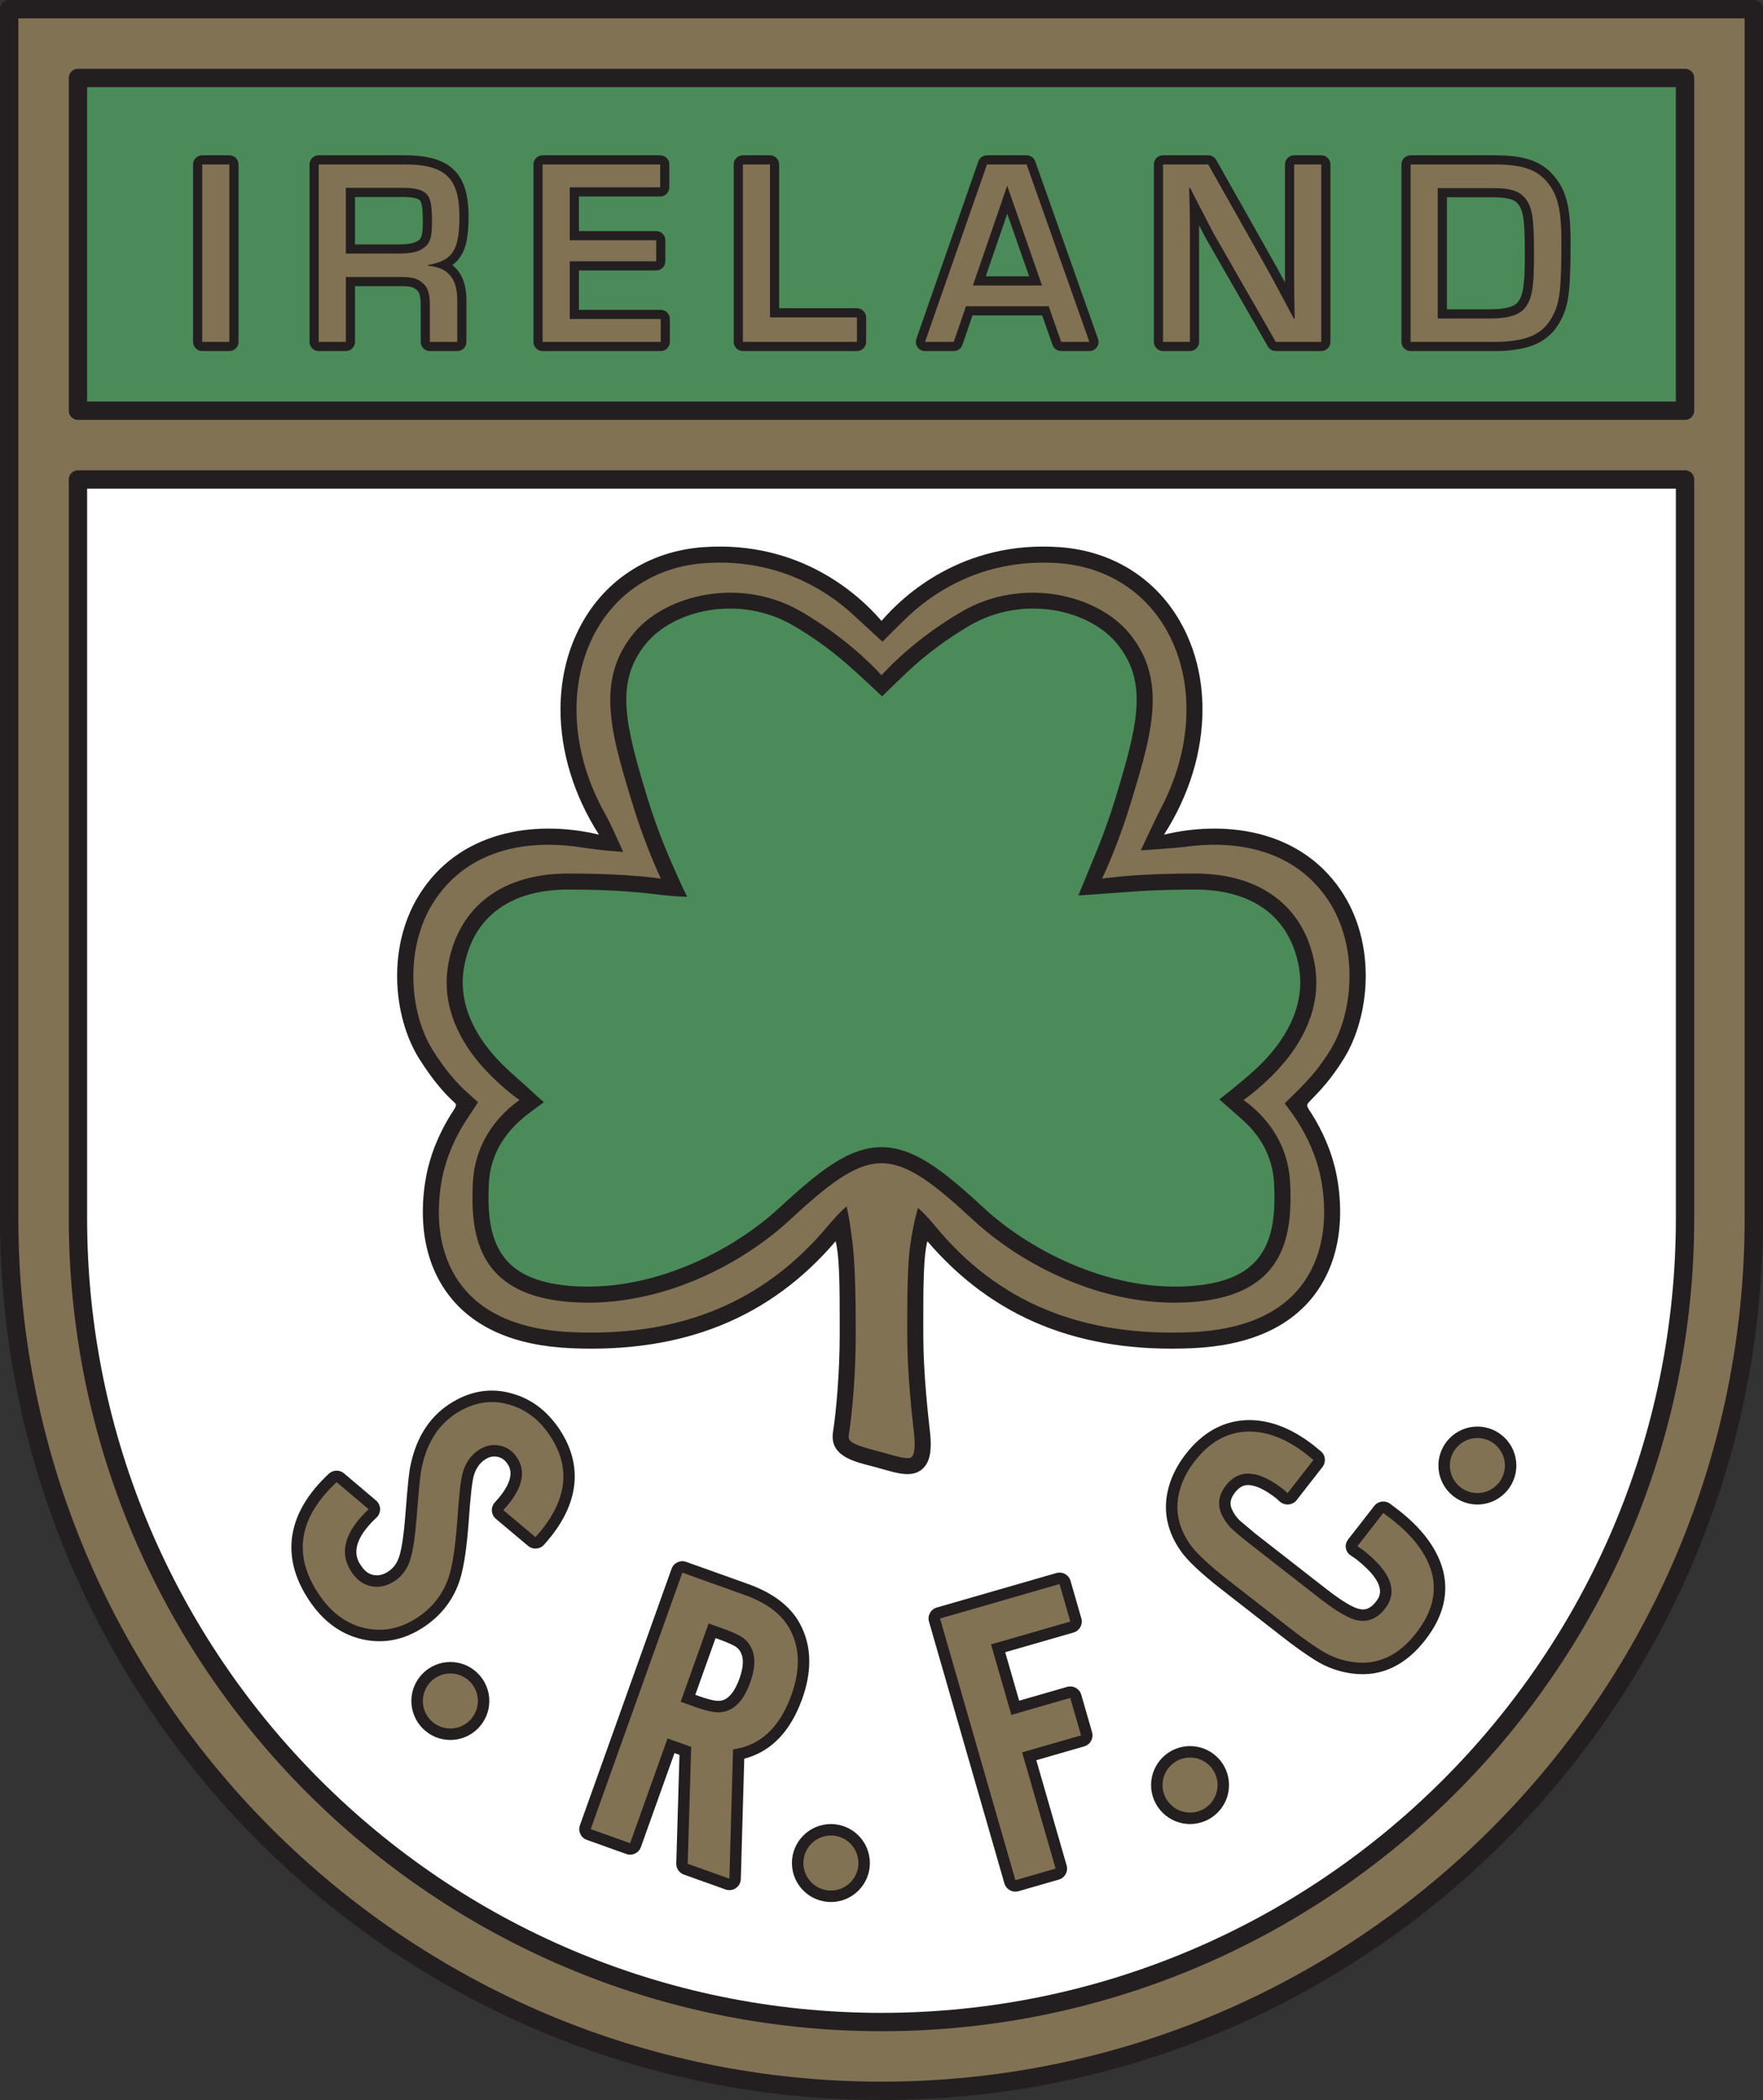 <?xml version="1.0" encoding="UTF-8"?>
<svg xmlns="http://www.w3.org/2000/svg" xmlns:xlink="http://www.w3.org/1999/xlink" width="504.67pt" height="600.96pt" viewBox="0 0 504.67 600.96" version="1.1">
<rect x="0" y="0" width="504.67" height="600.96" fill="#333333" stroke="none"/>
<g id="surface1">
<path style=" stroke:none;fill-rule:nonzero;fill:rgb(13.699%,12.199%,12.5%);fill-opacity:1;" d="M 2.625 -0.004 C 1.176 -0.004 0 1.172 0 2.621 L 0 348.629 C 0 487.766 113.195 600.961 252.332 600.961 C 391.469 600.961 504.664 487.766 504.664 348.629 L 504.664 2.621 C 504.664 1.172 503.492 -0.004 502.039 -0.004 L 2.625 -0.004 "/>
<path style=" stroke:none;fill-rule:nonzero;fill:rgb(50.999%,44.699%,32.899%);fill-opacity:1;" d="M 499.414 5.246 C 499.414 10.418 499.414 348.629 499.414 348.629 C 499.414 484.867 388.574 595.711 252.332 595.711 C 116.09 595.711 5.25 484.867 5.25 348.629 C 5.25 348.629 5.25 10.418 5.25 5.246 C 10.418 5.246 494.246 5.246 499.414 5.246 "/>
<path style=" stroke:none;fill-rule:nonzero;fill:rgb(13.699%,12.199%,12.5%);fill-opacity:1;" d="M 482.348 134.586 L 22.328 134.586 C 21.629 134.582 20.957 134.855 20.461 135.348 C 19.965 135.844 19.688 136.512 19.688 137.211 L 19.688 348.629 C 19.688 476.906 124.051 581.273 252.332 581.273 C 380.613 581.273 484.98 476.906 484.98 348.629 L 484.98 137.211 C 484.98 136.516 484.699 135.844 484.207 135.352 C 483.715 134.859 483.043 134.582 482.348 134.586 "/>
<path style=" stroke:none;fill-rule:nonzero;fill:rgb(13.699%,12.199%,12.5%);fill-opacity:1;" d="M 22.312 19.684 C 20.863 19.684 19.688 20.859 19.688 22.309 L 19.688 117.531 C 19.688 118.238 19.973 118.918 20.48 119.414 C 20.988 119.906 21.676 120.176 22.383 120.152 L 22.617 120.148 C 22.617 120.148 481.82 120.148 481.859 120.148 C 481.891 120.148 482.316 120.156 482.316 120.156 C 483.02 120.164 483.695 119.895 484.195 119.398 C 484.695 118.906 484.98 118.234 484.98 117.531 L 484.98 22.309 C 484.98 20.859 483.805 19.684 482.355 19.684 L 22.312 19.684 "/>
<path style=" stroke:none;fill-rule:nonzero;fill:rgb(29.399%,54.5%,35.3%);fill-opacity:1;" d="M 479.73 24.934 C 479.73 29.758 479.73 110.062 479.73 114.898 C 475.488 114.898 29.648 114.898 24.938 114.898 C 24.938 110.062 24.938 29.758 24.938 24.934 C 30.098 24.934 474.57 24.934 479.73 24.934 "/>
<path style=" stroke:none;fill-rule:nonzero;fill:rgb(100%,100%,100%);fill-opacity:1;" d="M 24.938 348.629 C 24.938 348.629 24.938 144.961 24.938 139.836 C 29.676 139.836 475.41 139.836 479.73 139.836 C 479.73 144.961 479.73 348.629 479.73 348.629 C 479.73 474.012 377.719 576.023 252.332 576.023 C 126.945 576.023 24.938 474.012 24.938 348.629 "/>
<path style=" stroke:none;fill-rule:nonzero;fill:rgb(13.699%,12.199%,12.5%);fill-opacity:1;" d="M 91.23 44.438 C 89.781 44.438 88.605 45.613 88.605 47.062 L 88.605 97.836 C 88.605 99.285 89.781 100.461 91.23 100.461 L 98.996 100.461 C 100.445 100.461 101.621 99.285 101.621 97.836 C 101.621 97.836 101.621 85.758 101.621 81.887 C 105.238 81.887 114.449 81.887 114.449 81.887 C 117.828 81.887 118.41 82.246 119.219 82.938 C 119.902 83.492 120.426 84.188 120.426 87.559 L 120.426 97.836 C 120.426 99.285 121.602 100.461 123.051 100.461 L 130.895 100.461 C 132.344 100.461 133.52 99.285 133.52 97.836 L 133.52 85.887 C 133.52 80.746 131.805 77.695 129.473 75.871 C 133.215 73.152 134.129 68.633 134.129 61.906 C 134.129 49.496 128.824 44.438 115.82 44.438 L 91.23 44.438 M 115.363 56.387 C 118.32 56.387 119.418 56.848 119.684 56.988 C 120.457 57.414 121.035 57.738 121.035 63.582 C 121.035 67.926 120.457 68.328 119.656 68.883 C 118.668 69.609 116.863 69.938 114.07 69.938 C 114.07 69.938 105.203 69.938 101.621 69.938 C 101.621 66.684 101.621 59.641 101.621 56.387 C 105.324 56.387 115.363 56.387 115.363 56.387 "/>
<path style=" stroke:none;fill-rule:nonzero;fill:rgb(13.699%,12.199%,12.5%);fill-opacity:1;" d="M 282.531 44.438 C 281.414 44.438 280.422 45.145 280.055 46.195 L 262.316 96.973 C 262.039 97.773 262.164 98.664 262.656 99.355 C 263.148 100.051 263.945 100.461 264.797 100.461 L 273.016 100.461 C 274.137 100.461 275.137 99.75 275.5 98.688 C 275.5 98.688 277.562 92.68 278.391 90.262 C 281.301 90.262 295.441 90.262 298.332 90.262 C 299.176 92.668 301.293 98.707 301.293 98.707 C 301.664 99.758 302.656 100.461 303.77 100.461 L 311.84 100.461 C 312.691 100.461 313.492 100.047 313.984 99.352 C 314.477 98.656 314.598 97.766 314.316 96.961 L 296.352 46.188 C 295.98 45.137 294.988 44.438 293.875 44.438 L 282.531 44.438 M 288.336 61.164 C 290.684 67.891 293.25 75.23 294.594 79.074 C 290.82 79.074 285.934 79.074 282.176 79.074 C 283.496 75.242 286.02 67.895 288.336 61.164 "/>
<path style=" stroke:none;fill-rule:nonzero;fill:rgb(13.699%,12.199%,12.5%);fill-opacity:1;" d="M 57.891 44.438 C 56.441 44.438 55.266 45.613 55.266 47.062 L 55.266 97.836 C 55.266 99.285 56.441 100.461 57.891 100.461 L 65.656 100.461 C 67.105 100.461 68.281 99.285 68.281 97.836 L 68.281 47.062 C 68.281 45.613 67.105 44.438 65.656 44.438 L 57.891 44.438 "/>
<path style=" stroke:none;fill-rule:nonzero;fill:rgb(13.699%,12.199%,12.5%);fill-opacity:1;" d="M 155.328 44.438 C 153.879 44.438 152.703 45.613 152.703 47.062 L 152.703 97.836 C 152.703 99.285 153.879 100.461 155.328 100.461 L 189.129 100.461 C 190.578 100.461 191.754 99.285 191.754 97.836 L 191.754 91.289 C 191.754 89.84 190.578 88.664 189.129 88.664 C 189.129 88.664 169.965 88.664 165.719 88.664 C 165.719 85.652 165.719 80.41 165.719 77.395 C 169.914 77.395 187.836 77.395 187.836 77.395 C 189.281 77.395 190.461 76.223 190.461 74.77 L 190.461 68.758 C 190.461 67.309 189.281 66.133 187.836 66.133 C 187.836 66.133 169.914 66.133 165.719 66.133 C 165.719 63.297 165.719 59.07 165.719 56.234 C 169.957 56.234 188.977 56.234 188.977 56.234 C 190.426 56.234 191.602 55.059 191.602 53.609 L 191.602 47.062 C 191.602 45.613 190.426 44.438 188.977 44.438 L 155.328 44.438 "/>
<path style=" stroke:none;fill-rule:nonzero;fill:rgb(13.699%,12.199%,12.5%);fill-opacity:1;" d="M 212.648 44.438 C 211.199 44.438 210.023 45.613 210.023 47.062 L 210.023 97.836 C 210.023 99.285 211.199 100.461 212.648 100.461 L 245.309 100.461 C 246.758 100.461 247.934 99.285 247.934 97.836 L 247.934 90.832 C 247.934 89.383 246.758 88.207 245.309 88.207 C 245.309 88.207 227.242 88.207 223.039 88.207 C 223.039 83.57 223.039 47.062 223.039 47.062 C 223.039 45.613 221.863 44.438 220.414 44.438 L 212.648 44.438 "/>
<path style=" stroke:none;fill-rule:nonzero;fill:rgb(13.699%,12.199%,12.5%);fill-opacity:1;" d="M 370.457 44.438 C 369.008 44.438 367.832 45.613 367.832 47.062 C 367.832 47.062 367.832 80.836 367.832 80.84 C 366.016 77.453 365 75.613 363.906 73.695 L 348.156 45.773 C 347.688 44.945 346.816 44.438 345.867 44.438 L 332.926 44.438 C 331.477 44.438 330.301 45.613 330.301 47.062 L 330.301 97.836 C 330.301 99.285 331.477 100.461 332.926 100.461 L 340.617 100.461 C 342.066 100.461 343.242 99.285 343.242 97.836 C 343.242 97.836 343.242 64.746 343.242 64.477 C 344.129 66.188 345.074 68.012 345.074 68.012 L 362.926 99.145 C 363.395 99.961 364.262 100.461 365.203 100.461 L 378.219 100.461 C 379.672 100.461 380.844 99.285 380.844 97.836 L 380.844 47.062 C 380.844 45.613 379.672 44.438 378.219 44.438 L 370.457 44.438 "/>
<path style=" stroke:none;fill-rule:nonzero;fill:rgb(13.699%,12.199%,12.5%);fill-opacity:1;" d="M 403.797 44.438 C 402.348 44.438 401.172 45.613 401.172 47.062 L 401.172 97.836 C 401.172 99.285 402.348 100.461 403.797 100.461 L 428.922 100.461 C 430.984 100.461 433.734 100.148 436.094 99.641 C 441.258 98.465 444.699 95.824 446.949 91.32 C 449.199 87.094 449.586 82.066 449.586 69.137 C 449.586 58.855 448.234 53.945 444.23 49.68 C 440.828 46.008 435.973 44.438 428.008 44.438 L 403.797 44.438 M 427.473 56.461 C 432.473 56.461 433.871 57.441 434.637 58.5 C 436.035 60.402 436.496 62.742 436.496 72.867 C 436.496 82.258 435.887 84.637 434.523 86.422 C 433.492 87.797 430.77 88.512 426.637 88.512 C 426.637 88.512 417.77 88.512 414.188 88.512 C 414.188 84.32 414.188 60.656 414.188 56.461 C 417.848 56.461 427.473 56.461 427.473 56.461 "/>
<path style=" stroke:none;fill-rule:nonzero;fill:rgb(13.699%,12.199%,12.5%);fill-opacity:1;" d="M 192.234 448.949 L 166.008 522.336 C 165.398 524.043 166.285 525.918 167.992 526.531 L 179.273 530.559 C 180.09 530.852 180.992 530.809 181.781 530.438 C 182.566 530.062 183.172 529.395 183.465 528.574 C 183.465 528.574 191.297 506.664 193.074 501.691 C 193.785 501.945 193.871 501.977 194.504 502.203 C 194.383 506.316 193.586 533.332 193.586 533.363 C 193.586 534.746 194.453 535.984 195.762 536.453 L 207.684 540.715 C 208.672 541.066 209.773 540.926 210.641 540.332 C 211.508 539.742 212.039 538.77 212.066 537.719 C 212.066 537.719 212.922 507.762 213.047 503.293 C 220.691 501.297 226.281 495.551 229.656 486.105 C 230.996 482.359 231.664 478.801 231.664 475.445 C 231.664 471.461 230.719 467.766 228.836 464.395 C 226.133 459.551 221.191 455.816 214.152 453.301 L 196.43 446.965 C 194.723 446.355 192.844 447.242 192.234 448.949 M 204.832 468.785 C 205.227 468.926 205.879 469.16 205.879 469.16 C 207.66 469.797 209.145 470.438 210.293 471.059 C 211.129 471.52 211.711 472.145 212.105 473.012 C 212.469 473.754 212.648 474.625 212.648 475.625 C 212.648 476.969 212.324 478.543 211.676 480.348 C 209.473 486.516 206.723 486.68 205.816 486.738 C 205.312 486.77 203.77 486.699 200.082 485.383 C 200.082 485.383 199.43 485.148 199.035 485.008 C 200.414 481.148 203.453 472.641 204.832 468.785 "/>
<path style=" stroke:none;fill-rule:nonzero;fill:rgb(13.699%,12.199%,12.5%);fill-opacity:1;" d="M 128.527 401.879 C 122.633 405.77 118.867 411.938 117.34 420.211 C 117.133 421.324 116.766 423.98 115.988 434.113 C 115.598 438.98 115.082 442.602 114.445 444.863 C 113.855 447.062 112.789 448.637 111.18 449.695 C 109.703 450.672 108.359 450.996 106.953 450.719 C 106.035 450.547 104.703 450.094 103.348 448.035 C 102.277 446.418 99.441 442.121 107.77 434.293 C 108.453 433.652 108.828 432.75 108.805 431.816 C 108.781 430.883 108.359 430.004 107.645 429.398 L 98.484 421.641 C 97.215 420.562 95.34 420.609 94.125 421.742 C 82.16 432.914 80.172 445.391 88.379 457.82 C 92.41 463.934 97.566 467.73 103.703 469.117 C 109.785 470.492 115.68 469.332 121.227 465.672 C 126.43 462.238 129.969 457.57 131.738 451.797 C 132.812 448.266 133.605 442.961 134.16 435.574 C 134.723 427.23 135.203 423.992 135.508 422.738 C 136.078 420.441 137.172 418.777 138.859 417.664 C 140.055 416.879 141.195 416.641 142.453 416.914 C 143.641 417.172 144.527 417.805 145.254 418.902 C 145.938 419.941 148.02 423.098 141.672 429.918 C 141.059 430.574 140.742 431.457 140.801 432.355 C 140.855 433.254 141.273 434.09 141.965 434.664 L 151.168 442.395 C 152.52 443.527 154.527 443.391 155.711 442.082 C 168.266 428.207 165.105 416.52 160.246 409.156 C 156.816 403.957 152.367 400.512 147.031 398.918 C 140.715 396.957 134.477 397.953 128.527 401.879 "/>
<path style=" stroke:none;fill-rule:nonzero;fill:rgb(13.699%,12.199%,12.5%);fill-opacity:1;" d="M 302.391 450.16 L 268.18 460.02 C 266.438 460.52 265.434 462.34 265.934 464.082 L 287.512 538.965 C 288.016 540.703 289.832 541.711 291.574 541.207 L 303.086 537.891 C 303.922 537.652 304.625 537.086 305.047 536.324 C 305.316 535.836 305.457 535.289 305.457 534.738 C 305.457 534.434 305.414 534.129 305.328 533.832 C 305.328 533.832 298.141 508.887 296.652 503.719 C 300.82 502.52 310.367 499.766 310.367 499.766 C 311.805 499.352 312.738 498.039 312.738 496.613 C 312.738 496.316 312.699 496.008 312.609 495.703 L 309.523 484.984 C 309.02 483.246 307.203 482.238 305.461 482.742 C 305.461 482.742 295.914 485.492 291.742 486.691 C 290.691 483.035 288.801 476.48 287.746 472.82 C 292.422 471.473 307.297 467.188 307.297 467.188 C 308.734 466.773 309.668 465.461 309.668 464.035 C 309.668 463.734 309.629 463.43 309.539 463.125 L 306.449 452.406 C 306.211 451.57 305.645 450.863 304.883 450.441 C 304.121 450.02 303.227 449.922 302.391 450.16 "/>
<path style=" stroke:none;fill-rule:nonzero;fill:rgb(13.699%,12.199%,12.5%);fill-opacity:1;" d="M 356.125 406.441 C 349.688 406.898 344.078 410.141 339.445 416.086 C 336.715 419.59 334.945 423.305 334.18 427.129 C 333.016 432.797 334.234 438.34 337.805 443.59 C 339.715 446.426 343.676 450.172 349.902 455.027 L 367.008 468.363 C 370.441 471.043 373.535 473.254 376.199 474.934 C 379.688 477.168 383.496 478.527 387.504 478.961 C 395.391 479.871 402.289 476.629 407.988 469.324 C 413.352 462.445 414.965 455.391 412.773 448.359 C 410.957 442.613 406.766 437.16 400.32 432.137 L 397.922 430.336 C 396.492 429.262 394.484 429.547 393.383 430.957 L 385.984 440.449 C 385.426 441.164 385.102 442.016 385.242 442.91 C 385.383 443.809 385.801 444.543 386.551 445.055 L 388.617 446.461 C 388.559 446.422 388.211 446.199 388.152 446.156 C 397.621 453.539 394.906 457.02 393.883 458.328 C 391.902 460.871 390.184 460.789 388.625 460.32 C 387.289 459.906 384.637 458.602 379.707 454.758 L 359.328 438.867 L 354.895 435.133 C 353.91 434.188 353.145 433.082 352.59 431.797 C 352.133 430.691 351.875 429.23 353.547 427.086 C 354.836 425.43 355.984 425.117 356.738 425.023 C 358.871 424.758 361.852 426.062 365.359 428.801 L 366.254 429.633 C 366.926 430.258 367.867 430.609 368.785 430.539 C 369.703 430.465 370.586 430.047 371.152 429.32 L 378.551 419.828 C 379.645 418.43 379.461 416.441 378.09 415.312 L 376.039 413.621 C 369.359 408.41 362.66 405.996 356.125 406.441 "/>
<path style=" stroke:none;fill-rule:nonzero;fill:rgb(13.699%,12.199%,12.5%);fill-opacity:1;" d="M 117.758 486.773 C 117.758 492.926 122.762 497.93 128.914 497.93 C 135.066 497.93 140.07 492.926 140.07 486.773 C 140.07 480.621 135.066 475.617 128.914 475.617 C 122.762 475.617 117.758 480.621 117.758 486.773 "/>
<path style=" stroke:none;fill-rule:nonzero;fill:rgb(13.699%,12.199%,12.5%);fill-opacity:1;" d="M 411.754 419.398 C 411.754 425.551 416.762 430.555 422.91 430.555 C 429.062 430.555 434.066 425.551 434.066 419.398 C 434.066 413.25 429.062 408.242 422.91 408.242 C 416.762 408.242 411.754 413.25 411.754 419.398 "/>
<path style=" stroke:none;fill-rule:nonzero;fill:rgb(13.699%,12.199%,12.5%);fill-opacity:1;" d="M 329.504 510.836 C 329.504 516.988 334.512 521.992 340.66 521.992 C 346.812 521.992 351.816 516.988 351.816 510.836 C 351.816 504.684 346.812 499.68 340.66 499.68 C 334.512 499.68 329.504 504.684 329.504 510.836 "/>
<path style=" stroke:none;fill-rule:nonzero;fill:rgb(13.699%,12.199%,12.5%);fill-opacity:1;" d="M 226.695 533.148 C 226.695 539.301 231.699 544.305 237.852 544.305 C 244.004 544.305 249.008 539.301 249.008 533.148 C 249.008 526.996 244.004 521.992 237.852 521.992 C 231.699 521.992 226.695 526.996 226.695 533.148 "/>
<path style=" stroke:none;fill-rule:nonzero;fill:rgb(13.699%,12.199%,12.5%);fill-opacity:1;" d="M 201.379 156.578 C 185.535 157.688 172.488 166.312 165.586 180.242 C 162.141 187.195 160.445 194.98 160.445 203.035 C 160.445 214.984 164.195 227.527 171.453 238.852 C 154.801 234.836 133.031 236.891 120.891 254.699 C 110.34 270.172 112.543 291.098 119.969 302.93 C 124.137 309.578 127.727 313.395 130.004 315.426 C 130.539 315.902 130.863 316.191 129.91 317.617 C 127.527 321.199 124.309 326.984 122.527 334.191 C 121.285 339.219 118.027 356.684 128.242 370.34 C 135.391 379.895 147.211 385.102 163.375 385.816 C 195.605 387.242 220.406 377.168 239.211 355.199 C 239.324 355.68 239.445 356.262 239.57 357.016 C 240.309 361.395 240.367 369.387 240.367 377.465 C 240.367 378.246 240.367 382.211 240.367 382.211 C 240.367 392.414 239.391 403.953 238.469 409.633 C 238.387 410.148 238.348 410.637 238.348 411.098 C 238.348 416.777 244.445 418.301 249.871 419.66 L 252.828 420.473 C 257.094 421.695 261.121 422.852 263.957 420.453 C 265.633 419.035 266.434 416.766 266.434 413.289 C 266.434 412.223 266.359 411.043 266.211 409.738 C 265.688 405.141 264.301 392.93 264.301 382.211 C 264.301 382.211 264.297 378.266 264.297 377.488 C 264.297 369.402 264.355 361.398 265.094 357.016 C 265.223 356.262 265.344 355.676 265.457 355.199 C 284.297 377.18 309.086 387.242 341.293 385.816 C 357.453 385.102 369.273 379.895 376.422 370.34 C 386.637 356.688 383.379 339.219 382.141 334.191 C 380.359 326.98 377.141 321.199 374.754 317.617 C 373.902 316.336 374.098 316.023 374.789 315.305 L 375.215 314.863 C 378.215 311.754 381.047 308.82 384.703 302.922 C 392.086 291.027 394.27 270.086 383.777 254.699 C 371.637 236.895 349.863 234.836 333.211 238.852 C 340.473 227.527 344.219 214.984 344.219 203.035 C 344.219 194.98 342.527 187.195 339.078 180.242 C 332.176 166.312 319.133 157.688 303.289 156.578 C 275.438 154.621 258.488 170.559 252.496 177.504 C 252.422 177.586 252.379 177.617 252.324 177.672 C 252.32 177.664 252.293 177.641 252.293 177.641 C 246.305 170.652 229.355 154.613 201.379 156.578 "/>
<path style=" stroke:none;fill-rule:nonzero;fill:rgb(50.999%,44.699%,32.899%);fill-opacity:1;" d="M 370.93 320.164 C 373.105 323.449 376.059 328.727 377.68 335.293 C 378.797 339.828 381.75 355.551 372.742 367.59 C 366.461 375.988 355.809 380.578 341.09 381.227 C 309.621 382.617 285.57 372.656 267.602 350.742 C 264.977 347.539 262.789 345.68 262.789 345.68 C 262.789 345.68 261.512 349.652 260.566 356.254 C 259.816 361.457 259.699 370.367 259.703 379.82 L 259.707 382.211 C 259.707 393.191 261.117 405.59 261.645 410.258 C 262.234 415.449 261.289 416.691 260.988 416.945 C 260.027 417.762 256.875 416.855 254.094 416.055 L 250.984 415.203 C 242.562 413.098 242.738 412.012 243.004 410.363 C 243.977 404.363 244.961 392.766 244.961 382.211 L 244.961 379.805 C 244.969 370.359 244.691 361.477 244.102 356.254 C 243.242 348.668 242.336 345.242 242.336 345.242 C 242.336 345.242 240.477 346.664 237.062 350.742 C 218.883 372.48 195.047 382.617 163.578 381.227 C 148.855 380.578 138.207 375.988 131.922 367.59 C 122.914 355.551 125.867 339.828 126.988 335.293 C 128.609 328.727 131.543 323.438 133.734 320.164 C 135.695 317.242 136.844 315.438 136.844 315.438 C 136.844 315.438 134.969 313.754 133.062 312 C 131.035 310.133 127.742 306.68 123.859 300.492 C 117.113 289.742 115.578 270.641 124.684 257.285 C 136.305 240.242 156.504 240.938 166.324 242.484 C 168.496 242.828 170.914 243.141 173.156 243.359 C 175.633 243.602 178.406 243.797 178.406 243.797 C 178.406 243.797 177.422 241.555 175.453 237.344 C 174.715 235.77 174.023 234.34 173.266 233 C 163.781 216.18 162.355 197.105 169.703 182.281 C 175.863 169.852 187.527 162.152 201.699 161.16 C 222.223 159.719 236.324 168.734 244.047 175.75 C 246.07 177.59 252.617 183.641 252.617 183.641 C 252.617 183.641 258.59 177.609 260.504 175.863 C 268.176 168.859 282.336 159.711 302.969 161.16 C 317.141 162.152 328.805 169.852 334.965 182.281 C 342.102 196.684 340.961 215.09 332.195 231.551 C 331.215 233.387 326.555 243.359 326.555 243.359 C 326.555 243.359 336.852 242.672 339.68 242.289 C 349.898 240.91 368.863 240.984 379.98 257.285 C 389.039 270.57 387.508 289.691 380.801 300.5 C 377.398 305.98 374.855 308.621 371.906 311.676 L 367.734 315.766 C 367.734 315.766 369.316 317.727 370.93 320.164 "/>
<path style=" stroke:none;fill-rule:nonzero;fill:rgb(13.699%,12.199%,12.5%);fill-opacity:1;" d="M 181.387 181.254 C 176.512 187.191 174.691 193.512 174.691 200.391 C 174.691 209.141 177.633 218.805 180.965 229.758 C 183.922 239.477 187.137 247.039 189.18 251.434 C 184.355 250.77 175.91 249.977 162.602 249.977 C 143.984 249.977 131.523 259.266 128.406 275.465 C 128.031 277.426 127.855 279.332 127.855 281.18 C 127.855 292.555 134.422 301.719 140.414 307.711 C 143.777 311.074 146.613 313.324 148.695 314.805 C 144 318.141 136.039 325.598 135.371 338.34 C 135.289 339.828 135.242 341.32 135.242 342.805 C 135.242 357.453 139.848 371.363 164.664 372.691 C 189.605 374.027 212.621 361.504 225.844 349.34 C 236.316 339.703 244.348 332.883 252.332 332.883 C 260.32 332.883 268.352 339.703 278.824 349.34 C 292.047 361.504 315.062 374.027 340.004 372.691 C 364.816 371.363 369.422 357.453 369.422 342.805 C 369.422 341.32 369.375 339.828 369.297 338.34 C 368.621 325.555 360.617 318.094 355.973 314.805 C 358.121 313.273 360.941 311.023 364.254 307.711 C 370.246 301.719 376.809 292.555 376.809 281.18 C 376.809 279.332 376.637 277.426 376.258 275.465 C 373.145 259.266 360.68 249.977 342.066 249.977 C 328.68 249.977 320.203 250.777 315.484 251.434 C 317.527 247.039 320.742 239.477 323.699 229.758 C 327.031 218.805 329.973 209.141 329.973 200.391 C 329.973 193.508 328.156 187.191 323.277 181.254 C 314.102 170.086 292.629 164.922 275.281 175.039 C 263.598 181.855 255.938 189.297 252.336 193.227 C 248.727 189.297 241.066 181.855 229.383 175.039 C 212.039 164.922 190.562 170.086 181.387 181.254 "/>
<path style=" stroke:none;fill-rule:nonzero;fill:rgb(29.399%,54.5%,35.3%);fill-opacity:1;" d="M 356.266 321.008 C 359.992 324.48 364.266 330.164 364.707 338.582 C 365.598 355.453 361.695 366.93 339.754 368.105 C 316.215 369.363 293.895 356.965 281.934 345.957 C 270.688 335.613 261.984 328.289 252.332 328.289 C 242.684 328.289 233.977 335.613 222.734 345.957 C 210.773 356.965 188.449 369.363 164.91 368.105 C 142.973 366.93 139.07 355.453 139.957 338.582 C 140.59 326.547 149.148 320.23 152.559 317.723 C 153.961 316.695 155.711 315.383 155.711 315.383 C 155.711 315.383 154.121 314.145 151.719 311.828 C 150.02 310.195 147.047 307.848 143.66 304.461 C 137.48 298.281 130.602 288.387 132.918 276.332 C 135.617 262.301 146.16 254.57 162.602 254.57 C 178.211 254.57 185.352 255.664 189.727 256.156 C 193.531 256.586 196.727 256.648 196.727 256.648 C 196.727 256.648 195.633 254.57 194.117 251.125 C 192.402 247.223 188.652 239.234 185.359 228.418 C 179.012 207.559 175.863 195.219 184.938 184.168 C 192.914 174.461 211.746 170.07 227.066 179.008 C 232.91 182.414 237.723 186.027 241.418 189.16 C 245.137 192.312 252.508 199.281 252.508 199.281 C 252.508 199.281 259.438 192.406 263.055 189.324 C 266.777 186.152 271.652 182.473 277.598 179.008 C 292.922 170.07 311.754 174.461 319.727 184.168 C 328.805 195.219 325.652 207.559 319.305 228.418 C 317.633 233.914 315.879 238.695 314.316 242.574 C 312.797 246.336 308.672 256.266 308.672 256.266 C 308.672 256.266 318.789 255.582 323.105 255.238 C 327.77 254.863 334.004 254.57 342.066 254.57 C 358.508 254.57 369.047 262.301 371.746 276.332 C 374.066 288.387 367.184 298.281 361.004 304.461 C 356.93 308.539 349.031 314.617 349.031 314.617 C 349.031 314.617 354.66 319.516 356.266 321.008 "/>
<path style=" stroke:none;fill-rule:nonzero;fill:rgb(50.999%,44.699%,32.899%);fill-opacity:1;" d="M 153.277 439.879 L 144.074 432.152 C 149.477 426.348 150.785 421.328 147.992 417.098 C 146.793 415.281 145.184 414.152 143.156 413.707 C 141.023 413.242 138.988 413.648 137.051 414.926 C 134.668 416.5 133.09 418.844 132.32 421.961 C 131.828 423.977 131.352 428.434 130.887 435.328 C 130.355 442.402 129.594 447.57 128.602 450.832 C 127.055 455.879 123.996 459.914 119.422 462.934 C 114.625 466.098 109.625 467.094 104.426 465.914 C 99.121 464.719 94.684 461.418 91.117 456.016 C 83.773 444.887 85.52 434.266 96.363 424.141 L 105.523 431.902 C 98.629 438.383 96.988 444.363 100.609 449.844 C 102.129 452.148 104.031 453.516 106.32 453.938 C 108.574 454.383 110.797 453.883 112.988 452.434 C 115.277 450.926 116.816 448.695 117.605 445.75 C 118.301 443.277 118.852 439.48 119.258 434.367 C 119.828 426.945 120.266 422.426 120.566 420.809 C 121.934 413.41 125.188 408.016 130.336 404.617 C 135.449 401.242 140.699 400.391 146.09 402.062 C 150.691 403.438 154.496 406.402 157.508 410.965 C 163.676 420.305 162.266 429.945 153.277 439.879 "/>
<path style=" stroke:none;fill-rule:nonzero;fill:rgb(50.999%,44.699%,32.899%);fill-opacity:1;" d="M 191.086 497.496 L 180.375 527.469 L 169.098 523.438 L 195.324 450.055 L 213.047 456.391 C 219.348 458.641 223.656 461.844 225.969 465.996 C 228.977 471.367 229.176 477.703 226.566 485.004 C 223.223 494.352 217.648 499.559 209.84 500.613 L 208.789 537.625 L 196.867 533.363 L 197.855 499.918 L 191.086 497.496 M 194.844 486.992 L 198.977 488.473 C 202.125 489.598 204.469 490.109 206.016 490.012 C 209.895 489.777 212.812 486.922 214.766 481.453 C 216.207 477.422 216.312 474.152 215.09 471.645 C 214.402 470.141 213.328 468.988 211.863 468.176 C 210.562 467.473 208.938 466.766 206.984 466.07 L 202.848 464.59 L 194.844 486.992 "/>
<path style=" stroke:none;fill-rule:nonzero;fill:rgb(50.999%,44.699%,32.899%);fill-opacity:1;" d="M 292.59 501.477 L 302.176 534.738 L 290.664 538.055 L 269.09 463.172 L 303.297 453.312 L 306.387 464.035 L 283.688 470.578 L 289.5 490.754 L 306.367 485.895 L 309.457 496.613 L 292.59 501.477 "/>
<path style=" stroke:none;fill-rule:nonzero;fill:rgb(50.999%,44.699%,32.899%);fill-opacity:1;" d="M 375.965 417.812 L 368.562 427.305 C 368.047 426.785 367.648 426.426 367.379 426.211 C 360.199 420.617 354.727 420.234 350.961 425.066 C 348.91 427.695 348.449 430.367 349.574 433.094 C 350.301 434.773 351.328 436.254 352.656 437.535 C 353.949 438.738 355.504 440.043 357.309 441.457 L 377.691 457.344 C 381.98 460.691 385.309 462.73 387.68 463.461 C 391.117 464.496 394.047 463.457 396.473 460.348 C 400.309 455.43 398.211 449.836 390.172 443.57 C 389.766 443.352 389.23 442.98 388.57 442.469 L 395.973 432.977 C 397.043 433.77 397.824 434.348 398.301 434.723 C 404.246 439.355 408.023 444.227 409.641 449.332 C 411.5 455.305 410.086 461.297 405.402 467.309 C 400.434 473.68 394.586 476.477 387.855 475.695 C 384.34 475.316 381.039 474.137 377.949 472.156 C 375.359 470.523 372.387 468.395 369.023 465.773 L 351.922 452.441 C 346.023 447.84 342.223 444.273 340.516 441.742 C 337.449 437.234 336.41 432.578 337.398 427.77 C 338.062 424.438 339.605 421.219 342.035 418.102 C 346.09 412.898 350.863 410.102 356.348 409.715 C 362.078 409.324 367.969 411.484 374.02 416.203 C 374.504 416.582 375.148 417.117 375.965 417.812 "/>
<path style=" stroke:none;fill-rule:nonzero;fill:rgb(50.999%,44.699%,32.899%);fill-opacity:1;" d="M 136.789 486.773 C 136.789 491.121 133.262 494.648 128.914 494.648 C 124.566 494.648 121.039 491.121 121.039 486.773 C 121.039 482.426 124.566 478.898 128.914 478.898 C 133.262 478.898 136.789 482.426 136.789 486.773 "/>
<path style=" stroke:none;fill-rule:nonzero;fill:rgb(50.999%,44.699%,32.899%);fill-opacity:1;" d="M 430.785 419.398 C 430.785 423.75 427.262 427.273 422.91 427.273 C 418.562 427.273 415.035 423.75 415.035 419.398 C 415.035 415.051 418.562 411.523 422.91 411.523 C 427.262 411.523 430.785 415.051 430.785 419.398 "/>
<path style=" stroke:none;fill-rule:nonzero;fill:rgb(50.999%,44.699%,32.899%);fill-opacity:1;" d="M 348.535 510.836 C 348.535 515.184 345.012 518.711 340.66 518.711 C 336.312 518.711 332.785 515.184 332.785 510.836 C 332.785 506.488 336.312 502.961 340.66 502.961 C 345.012 502.961 348.535 506.488 348.535 510.836 "/>
<path style=" stroke:none;fill-rule:nonzero;fill:rgb(50.999%,44.699%,32.899%);fill-opacity:1;" d="M 245.727 533.148 C 245.727 537.496 242.199 541.023 237.852 541.023 C 233.5 541.023 229.977 537.496 229.977 533.148 C 229.977 528.801 233.5 525.273 237.852 525.273 C 242.199 525.273 245.727 528.801 245.727 533.148 "/>
<path style=" stroke:none;fill-rule:nonzero;fill:rgb(50.999%,44.699%,32.899%);fill-opacity:1;" d="M 65.656 97.836 L 57.891 97.836 L 57.891 47.062 L 65.656 47.062 L 65.656 97.836 "/>
<path style=" stroke:none;fill-rule:nonzero;fill:rgb(50.999%,44.699%,32.899%);fill-opacity:1;" d="M 91.23 47.062 L 115.82 47.062 C 127.469 47.062 131.504 50.945 131.504 61.906 C 131.504 71.648 129.598 74.543 122.52 75.836 L 122.52 76.066 C 128.23 76.523 130.895 79.645 130.895 85.887 L 130.895 97.836 L 123.051 97.836 L 123.051 87.559 C 123.051 83.98 122.52 82.23 120.922 80.938 C 119.398 79.645 118.027 79.262 114.449 79.262 L 98.996 79.262 L 98.996 97.836 L 91.23 97.836 L 91.23 47.062 M 114.07 72.562 C 117.496 72.562 119.703 72.105 121.148 71.039 C 123.129 69.672 123.66 67.996 123.66 63.582 C 123.66 57.645 123.129 55.891 120.922 54.676 C 119.777 54.066 117.875 53.762 115.363 53.762 L 98.996 53.762 L 98.996 72.562 L 114.07 72.562 "/>
<path style=" stroke:none;fill-rule:nonzero;fill:rgb(50.999%,44.699%,32.899%);fill-opacity:1;" d="M 163.094 68.758 L 187.836 68.758 L 187.836 74.77 L 163.094 74.77 L 163.094 91.289 L 189.129 91.289 L 189.129 97.836 L 155.328 97.836 L 155.328 47.062 L 188.977 47.062 L 188.977 53.609 L 163.094 53.609 L 163.094 68.758 "/>
<path style=" stroke:none;fill-rule:nonzero;fill:rgb(50.999%,44.699%,32.899%);fill-opacity:1;" d="M 220.414 90.832 L 245.309 90.832 L 245.309 97.836 L 212.648 97.836 L 212.648 47.062 L 220.414 47.062 L 220.414 90.832 "/>
<path style=" stroke:none;fill-rule:nonzero;fill:rgb(50.999%,44.699%,32.899%);fill-opacity:1;" d="M 276.52 87.637 L 273.016 97.836 L 264.797 97.836 L 282.531 47.062 L 293.875 47.062 L 311.84 97.836 L 303.77 97.836 L 300.191 87.637 L 276.52 87.637 M 288.316 53.152 L 278.496 81.699 L 298.289 81.699 L 288.316 53.152 "/>
<path style=" stroke:none;fill-rule:nonzero;fill:rgb(50.999%,44.699%,32.899%);fill-opacity:1;" d="M 378.219 97.836 L 365.203 97.836 L 347.391 66.777 C 346.781 65.637 345.41 62.973 342.977 58.254 C 342.215 56.805 341.453 55.281 340.691 53.762 L 340.387 53.762 C 340.539 58.328 340.617 61.828 340.617 64.344 L 340.617 97.836 L 332.926 97.836 L 332.926 47.062 L 345.867 47.062 L 361.625 75 C 363.453 78.195 365.051 81.164 370.379 91.215 L 370.609 91.215 C 370.531 86.645 370.457 83.145 370.457 80.785 L 370.457 47.062 L 378.219 47.062 L 378.219 97.836 "/>
<path style=" stroke:none;fill-rule:nonzero;fill:rgb(50.999%,44.699%,32.899%);fill-opacity:1;" d="M 403.797 47.062 L 428.008 47.062 C 435.16 47.062 439.426 48.355 442.316 51.477 C 445.82 55.207 446.961 59.621 446.961 69.137 C 446.961 82.383 446.504 86.57 444.602 90.148 C 442.699 93.953 439.883 96.086 435.543 97.074 C 433.41 97.531 430.824 97.836 428.922 97.836 L 403.797 97.836 L 403.797 47.062 M 426.637 91.137 C 431.738 91.137 435.012 90.148 436.609 88.016 C 438.59 85.43 439.121 82.156 439.121 72.867 C 439.121 62.438 438.664 59.547 436.762 56.957 C 435.16 54.75 432.496 53.836 427.473 53.836 L 411.562 53.836 L 411.562 91.137 L 426.637 91.137 "/>
</g>
</svg>
